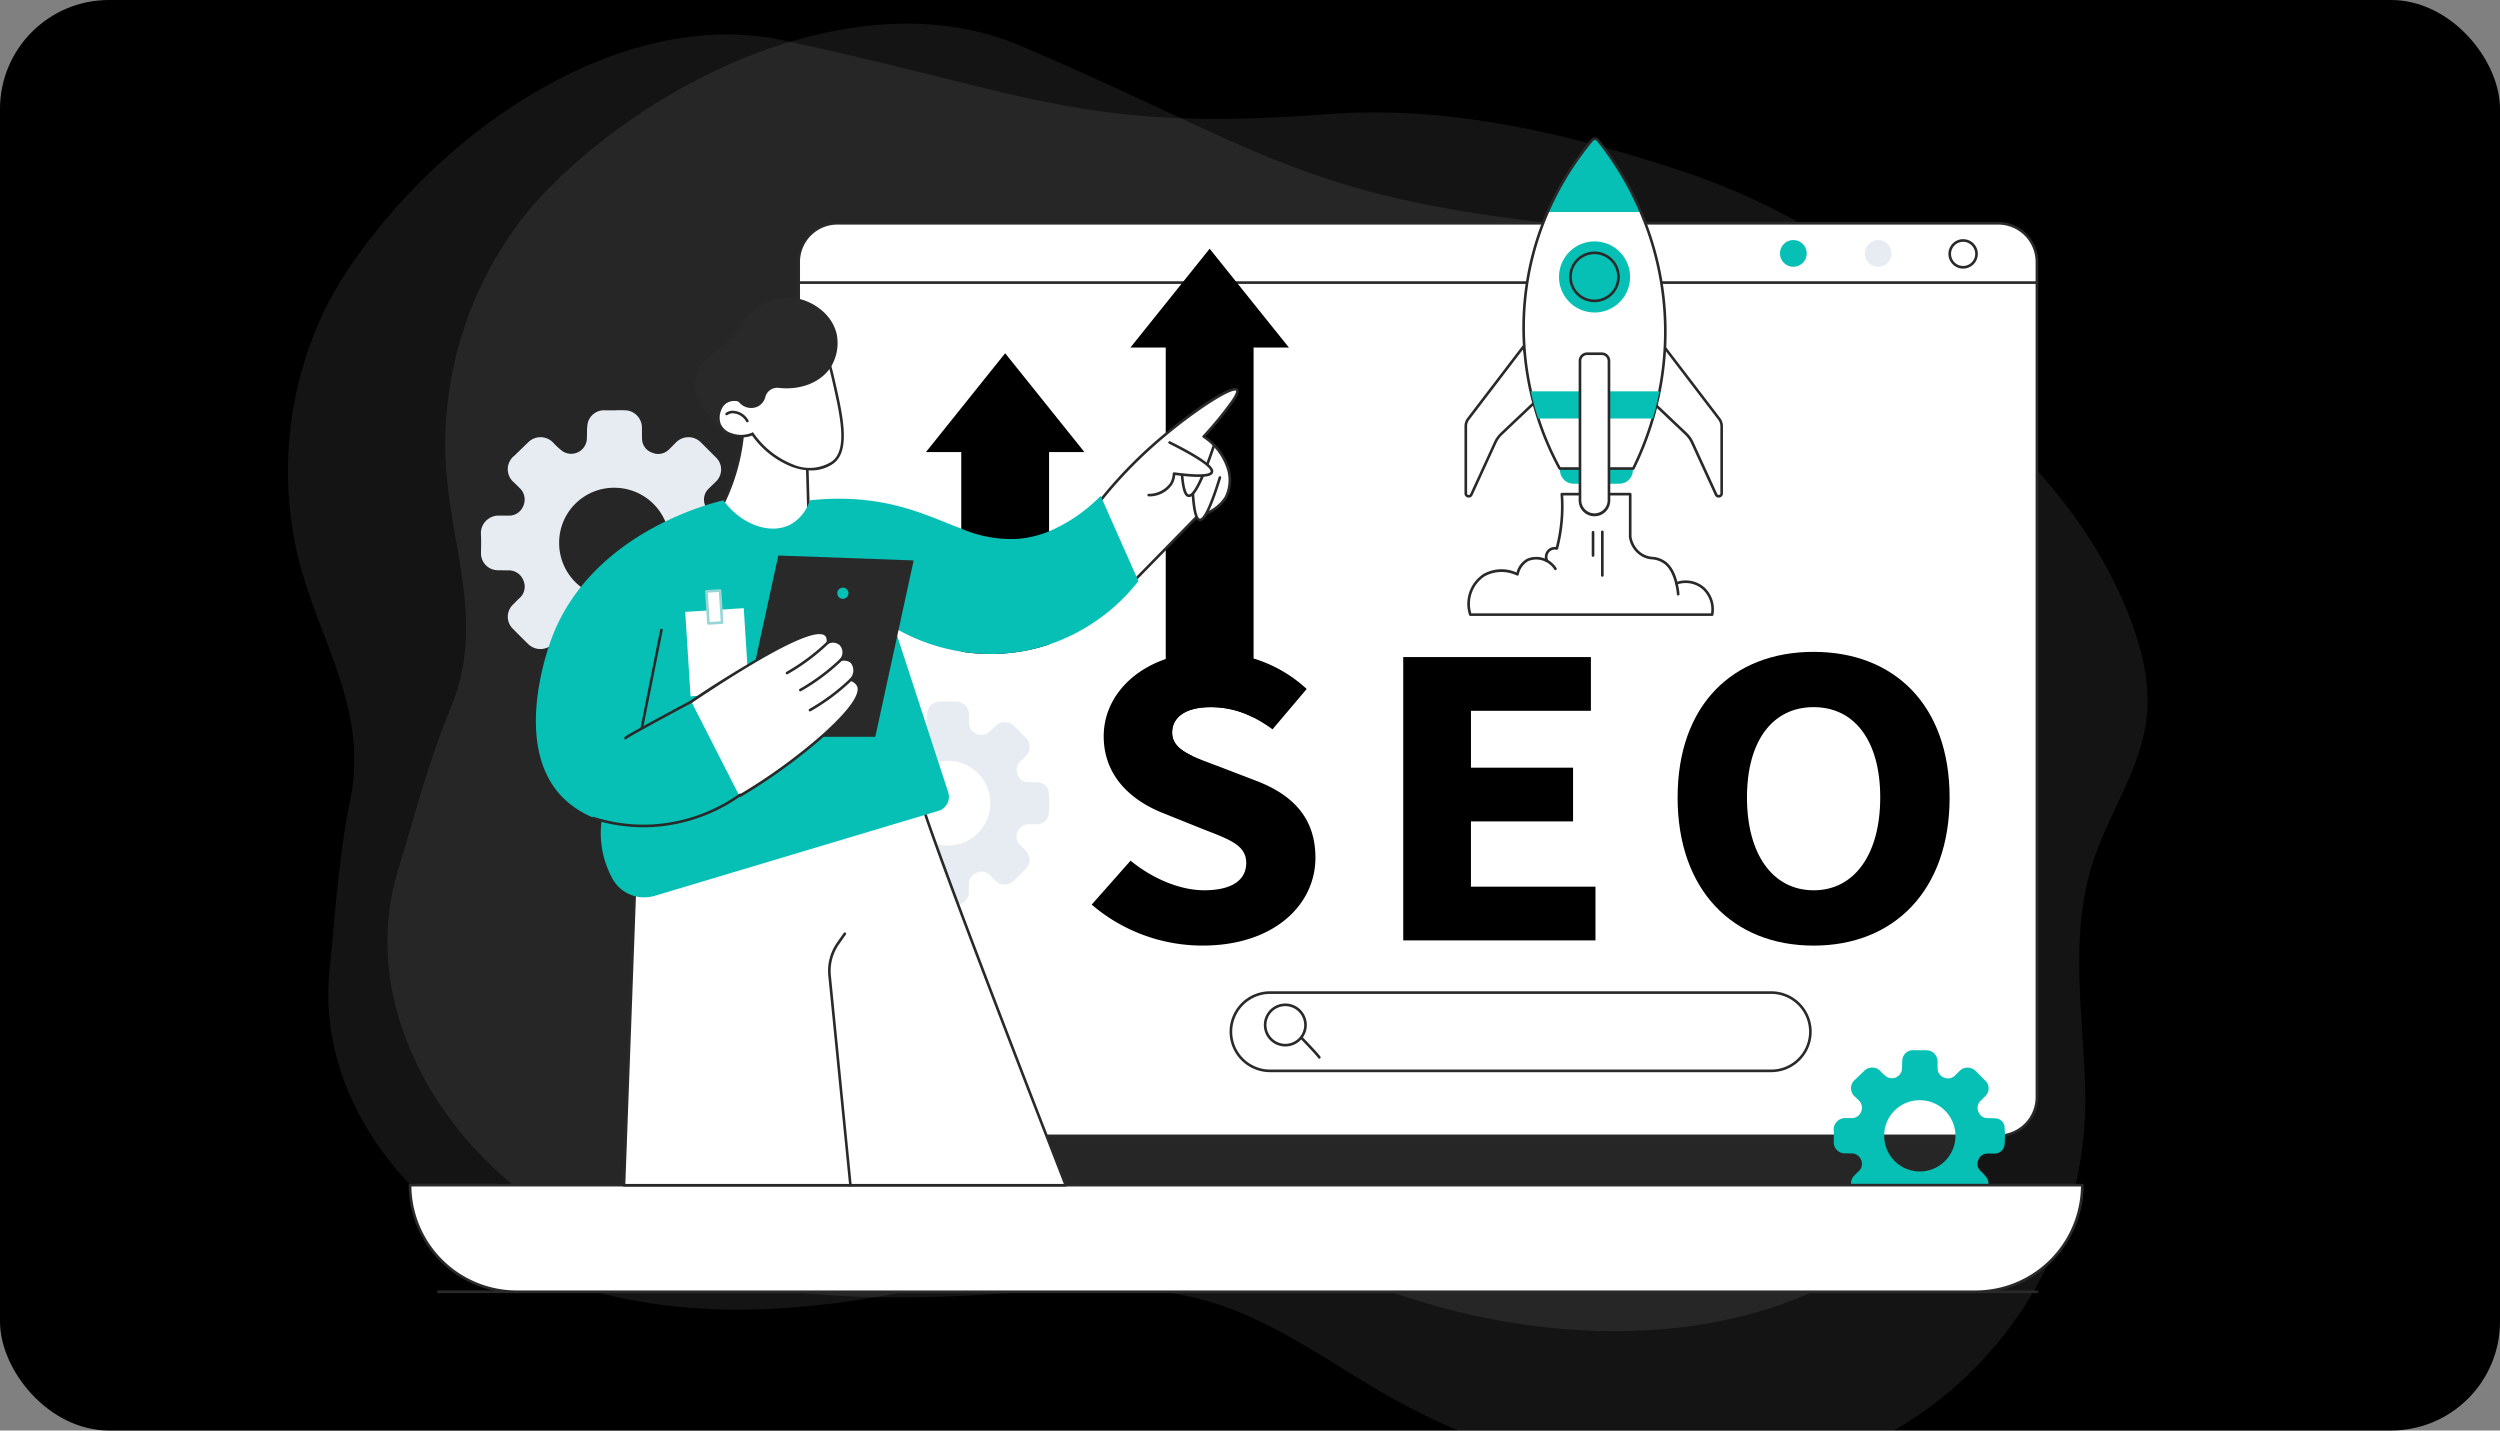 <svg xmlns="http://www.w3.org/2000/svg" xmlns:xlink="http://www.w3.org/1999/xlink" width="367" height="210" viewBox="0 0 367 210"><rect x="0" y="0" width="367" height="210" fill="#808080" stroke="none"/><defs><clipPath id="clip-path"><rect id="Rectangle_18810" data-name="Rectangle 18810" width="367" height="210" rx="16" transform="translate(360 2142)" fill="#e4e4e4" opacity="0.3"></rect></clipPath></defs><g id="_3" data-name="3" transform="translate(-360 -1900)"><rect id="Rectangle_18806" data-name="Rectangle 18806" width="367" height="210" rx="16" transform="translate(360 1900)"></rect><g id="Group_235394" data-name="Group 235394" transform="translate(0 -242)"><g id="Mask_Group_11" data-name="Mask Group 11" clip-path="url(#clip-path)"><path id="Path_55595" data-name="Path 55595" d="M25.016,98.41a54.634,54.634,0,0,0-3.792,33.53c2.7,13.151,10.884,23.254,8.043,37.283-1.73,8.545-2.164,16.461-3.041,24.916-1.8,17.362,9.471,32.659,23.455,40.92,11.358,6.709,24.674,9.226,37.732,9.048,11.753-.161,23.485-2.332,34.874-5.25,10.975-2.812,21.706-6.518,33.21-5.349,9.568.972,18.185,5.109,27.1,8.193,21.273,7.364,47.042,8.4,66.495-2.808a56.123,56.123,0,0,0,26.267-61.115c-2.384-10.523-6.408-21.13-5.158-32.095.871-7.641,4.365-15.015,3.725-22.678-.426-5.092-2.667-9.869-5.409-14.18-10.01-15.743-26.771-26.284-44.5-32.091-16.685-5.465-33.892-9.424-51.262-8.108-35.915,2.718-43.237-2.986-79.941-10.836-23.7-5.068-50.2,13-64.067,33.927A49.835,49.835,0,0,0,25.016,98.41Z" transform="translate(382.156 2090.134)" fill="#fff" opacity="0.08"></path><path id="Path_55596" data-name="Path 55596" d="M25.016,98.41a54.634,54.634,0,0,0-3.792,33.53c2.7,13.151,10.884,23.254,8.043,37.283-1.73,8.545-2.164,16.461-3.041,24.916-1.8,17.362,9.471,32.659,23.455,40.92,11.358,6.709,24.674,9.226,37.732,9.048,11.753-.161,23.485-2.332,34.874-5.25,10.975-2.812,21.706-6.518,33.21-5.349,9.568.972,18.185,5.109,27.1,8.193,21.273,7.364,47.042,8.4,66.495-2.808a56.123,56.123,0,0,0,26.267-61.115c-2.384-10.523-6.408-21.13-5.158-32.095.871-7.641,4.365-15.015,3.725-22.678-.426-5.092-2.667-9.869-5.409-14.18-10.01-15.743-26.771-26.284-44.5-32.091-16.685-5.465-33.892-9.424-51.262-8.108-35.915,2.718-43.237-2.986-79.941-10.836-23.7-5.068-50.2,13-64.067,33.927A49.835,49.835,0,0,0,25.016,98.41Z" transform="translate(429.709 2074.278) rotate(11)" fill="#fff" opacity="0.08"></path><g id="_416521189_5e3859d1-98fa-4494-ab2b-c374411dd872" data-name="416521189_5e3859d1-98fa-4494-ab2b-c374411dd872" transform="translate(308.8 2103.215)"><path id="Path_56195" data-name="Path 56195" d="M403.916,469.066a13.513,13.513,0,0,1,1.926.016,2.572,2.572,0,0,1,2.11,2.6c.015.541-.011,1.084.021,1.623a2.178,2.178,0,0,0,1.49,1.975,2.2,2.2,0,0,0,2.439-.462c.377-.338.719-.716,1.079-1.074a2.56,2.56,0,0,1,3.592-.009q1.1,1.089,2.193,2.186a2.458,2.458,0,0,1,0,3.646c-.332.338-.686.653-1.018.991a2.207,2.207,0,0,0-.487,2.518,2.15,2.15,0,0,0,2.022,1.432c.591.023,1.187-.016,1.772.054a2.126,2.126,0,0,1,2.177,2.149,22.2,22.2,0,0,1-.018,3.8,2.248,2.248,0,0,1-2.39,2.071c-.508.007-1.016-.017-1.523.007a2.212,2.212,0,0,0-2.1,1.556,2.133,2.133,0,0,0,.548,2.4,11.7,11.7,0,0,1,1.4,1.526,2.4,2.4,0,0,1-.339,3.053q-1.122,1.139-2.265,2.257a2.53,2.53,0,0,1-3.484.063c-.365-.328-.7-.693-1.05-1.032a2.26,2.26,0,0,0-2.641-.556,2.325,2.325,0,0,0-1.463,2.283c0,.491.013.982,0,1.472a2.478,2.478,0,0,1-2.523,2.431c-.982,0-1.964-.024-2.944.006a2.538,2.538,0,0,1-2.578-2.549c-.014-.49,0-.982,0-1.472a2.311,2.311,0,0,0-1.447-2.176,2.231,2.231,0,0,0-2.561.505c-.329.317-.642.65-.971.967a2.557,2.557,0,0,1-3.673,0q-1.107-1.079-2.191-2.183a2.47,2.47,0,0,1,.017-3.577c.3-.3.593-.6.9-.9a2.234,2.234,0,0,0,.639-2.575,2.289,2.289,0,0,0-2.272-1.534c-.486-.008-.973-.013-1.459-.021a2.475,2.475,0,0,1-2.515-2.544c0-.9.049-1.8-.011-2.69a2.6,2.6,0,0,1,2.725-2.787c.406,0,.812,0,1.218,0a2.26,2.26,0,0,0,2.281-1.428,2.3,2.3,0,0,0-.563-2.637c-.246-.256-.5-.509-.754-.754a2.524,2.524,0,0,1,0-3.974q1.02-.989,2.04-1.976a2.567,2.567,0,0,1,3.632.028,10.218,10.218,0,0,0,1.414,1.3,2.307,2.307,0,0,0,3.557-1.826c.036-.691-.007-1.39.086-2.072a2.447,2.447,0,0,1,2.5-2.119h1.472S403.916,469.061,403.916,469.066ZM395.8,488.537a8.113,8.113,0,1,0,8.166-8.112A8.06,8.06,0,0,0,395.8,488.537Z" transform="translate(-262.517 -370.037)" fill="#e7ecf2"></path><path id="Path_56196" data-name="Path 56196" d="M569.574,1465.139H334.892a.195.195,0,0,1,0-.389H569.574a.195.195,0,1,1,0,.389Z" transform="translate(-219.346 -1236.527)" fill="#292929"></path><path id="Path_56197" data-name="Path 56197" d="M919.93,391.587H749.492a5.668,5.668,0,0,1-5.668-5.668V263.289a5.668,5.668,0,0,1,5.668-5.668H919.93a5.668,5.668,0,0,1,5.668,5.668v122.63A5.669,5.669,0,0,1,919.93,391.587Z" transform="translate(-575.377 -186.058)" fill="#fff"></path><path id="Path_56198" data-name="Path 56198" d="M918.625,390.476H748.187a5.869,5.869,0,0,1-5.863-5.863V261.984a5.869,5.869,0,0,1,5.863-5.863H918.625a5.869,5.869,0,0,1,5.863,5.863v122.63A5.87,5.87,0,0,1,918.625,390.476ZM748.187,256.51a5.479,5.479,0,0,0-5.473,5.473v122.63a5.48,5.48,0,0,0,5.473,5.473H918.625a5.48,5.48,0,0,0,5.473-5.473V261.984a5.48,5.48,0,0,0-5.473-5.473Z" transform="translate(-574.072 -184.753)" fill="#292929"></path><path id="Path_56199" data-name="Path 56199" d="M812.01,798.468a10.358,10.358,0,0,1,1.475.012,1.97,1.97,0,0,1,1.617,1.992c.011.415-.008.83.016,1.244a1.669,1.669,0,0,0,1.142,1.513,1.686,1.686,0,0,0,1.869-.354c.289-.259.551-.548.827-.822a1.961,1.961,0,0,1,2.752-.007q.843.834,1.68,1.675a1.883,1.883,0,0,1,0,2.794c-.254.259-.526.5-.78.759a1.69,1.69,0,0,0-.373,1.929,1.647,1.647,0,0,0,1.549,1.1c.453.017.91-.012,1.357.041a1.628,1.628,0,0,1,1.668,1.646,17.012,17.012,0,0,1-.014,2.909,1.722,1.722,0,0,1-1.831,1.587c-.389.005-.779-.013-1.167.005a1.7,1.7,0,0,0-1.607,1.192,1.635,1.635,0,0,0,.419,1.842,8.954,8.954,0,0,1,1.071,1.169,1.839,1.839,0,0,1-.26,2.339q-.859.873-1.736,1.729a1.938,1.938,0,0,1-2.669.048c-.279-.251-.533-.531-.8-.791a1.731,1.731,0,0,0-2.024-.426,1.781,1.781,0,0,0-1.121,1.749c0,.376.01.752,0,1.128a1.9,1.9,0,0,1-1.933,1.862c-.752,0-1.5-.018-2.256,0a1.944,1.944,0,0,1-1.975-1.953c-.01-.376,0-.752,0-1.128a1.77,1.77,0,0,0-1.109-1.667,1.709,1.709,0,0,0-1.962.387c-.252.243-.492.5-.744.741a1.959,1.959,0,0,1-2.814,0q-.848-.827-1.678-1.672a1.893,1.893,0,0,1,.013-2.741c.228-.231.454-.462.688-.687a1.711,1.711,0,0,0,.489-1.973,1.754,1.754,0,0,0-1.741-1.175l-1.118-.016A1.9,1.9,0,0,1,797,814.5c0-.687.037-1.377-.009-2.061a1.993,1.993,0,0,1,2.087-2.136c.311,0,.622,0,.934,0a1.731,1.731,0,0,0,1.748-1.094,1.76,1.76,0,0,0-.432-2.021c-.189-.2-.38-.39-.578-.577a1.933,1.933,0,0,1,0-3.045q.781-.757,1.563-1.514a1.967,1.967,0,0,1,2.783.021,7.842,7.842,0,0,0,1.083.994,1.768,1.768,0,0,0,2.725-1.4c.028-.529-.005-1.065.066-1.587a1.875,1.875,0,0,1,1.915-1.624h1.128A.111.111,0,0,1,812.01,798.468Zm-6.22,14.917a6.216,6.216,0,1,0,6.256-6.215A6.175,6.175,0,0,0,805.789,813.385Z" transform="translate(-621.639 -656.695)" fill="#e7ecf2"></path><path id="Path_56200" data-name="Path 56200" d="M1927.231,1193.024a8.734,8.734,0,0,1,1.242.01,1.658,1.658,0,0,1,1.36,1.676c.009.349-.007.7.014,1.046a1.4,1.4,0,0,0,.961,1.273,1.418,1.418,0,0,0,1.572-.3c.243-.218.464-.461.7-.692a1.65,1.65,0,0,1,2.316-.006q.71.7,1.414,1.409a1.584,1.584,0,0,1,0,2.351c-.214.218-.442.421-.656.639a1.422,1.422,0,0,0-.314,1.623,1.385,1.385,0,0,0,1.3.923c.381.014.765-.01,1.142.035a1.37,1.37,0,0,1,1.4,1.385,14.324,14.324,0,0,1-.012,2.447,1.449,1.449,0,0,1-1.541,1.335c-.327,0-.655-.011-.982,0a1.426,1.426,0,0,0-1.352,1,1.376,1.376,0,0,0,.353,1.55,7.545,7.545,0,0,1,.9.984,1.548,1.548,0,0,1-.219,1.968q-.723.734-1.46,1.455a1.631,1.631,0,0,1-2.246.041c-.235-.211-.448-.447-.677-.665a1.457,1.457,0,0,0-1.7-.358,1.5,1.5,0,0,0-.943,1.471c0,.316.008.633,0,.949a1.6,1.6,0,0,1-1.626,1.567c-.633,0-1.266-.016-1.9,0a1.636,1.636,0,0,1-1.662-1.643c-.009-.316,0-.633,0-.949a1.49,1.49,0,0,0-.933-1.4,1.438,1.438,0,0,0-1.651.326c-.212.2-.414.419-.626.623a1.649,1.649,0,0,1-2.368,0q-.714-.7-1.412-1.407a1.593,1.593,0,0,1,.011-2.306c.192-.194.382-.389.579-.578a1.44,1.44,0,0,0,.412-1.66,1.476,1.476,0,0,0-1.465-.989l-.941-.013a1.6,1.6,0,0,1-1.621-1.64c0-.578.031-1.159-.007-1.734a1.677,1.677,0,0,1,1.756-1.8c.262,0,.524,0,.785,0a1.457,1.457,0,0,0,1.471-.921,1.48,1.48,0,0,0-.363-1.7c-.159-.165-.32-.328-.486-.486a1.627,1.627,0,0,1,0-2.562q.657-.637,1.315-1.274a1.655,1.655,0,0,1,2.341.018,6.578,6.578,0,0,0,.911.836,1.487,1.487,0,0,0,2.293-1.177c.023-.445,0-.9.056-1.336a1.578,1.578,0,0,1,1.612-1.366h.949ZM1922,1205.575a5.23,5.23,0,1,0,5.264-5.229A5.2,5.2,0,0,0,1922,1205.575Z" transform="translate(-1594.202 -1000.049)" fill="#06c0b5"></path><path id="Path_56201" data-name="Path 56201" d="M534.05,1361.294H319.868a15.652,15.652,0,0,1-15.652-15.652H549.7A15.653,15.653,0,0,1,534.05,1361.294Z" transform="translate(-192.821 -1132.877)" fill="#fff"></path><path id="Path_56202" data-name="Path 56202" d="M532.745,1360.184H318.563a15.865,15.865,0,0,1-15.847-15.847.2.2,0,0,1,.195-.195H548.4a.2.2,0,0,1,.195.195A15.866,15.866,0,0,1,532.745,1360.184Zm-229.638-15.653a15.476,15.476,0,0,0,15.457,15.263H532.744a15.476,15.476,0,0,0,15.457-15.263Z" transform="translate(-191.516 -1131.571)" fill="#292929"></path><path id="Path_56203" data-name="Path 56203" d="M924.294,323.6H742.521a.195.195,0,1,1,0-.389H924.295a.195.195,0,1,1,0,.389Z" transform="translate(-574.073 -243.133)" fill="#292929"></path><circle id="Ellipse_1917" data-name="Ellipse 1917" cx="1.966" cy="1.966" r="1.966" transform="translate(312.495 74.02)" fill="#06c0b5"></circle><path id="Path_56204" data-name="Path 56204" d="M1142.387,300.913H1137.2v54.327a13.551,13.551,0,0,0-6.35-1.533c-3.427,0-5.607,1.35-5.607,3.73,0,1.612,1.149,2.575,2.962,3.431h-3.9V300.913h-5.184l5.815-7.252,5.815-7.251,5.815,7.251Z" transform="translate(-901.975 -211.111)"></path><path id="Path_56205" data-name="Path 56205" d="M911.046,419.154h-5.184v28.253a27.143,27.143,0,0,1-12.891,1.05v-29.3h-5.184L893.6,411.9l5.815-7.251,5.815,7.251Z" transform="translate(-700.657 -314.007)"></path><circle id="Ellipse_1918" data-name="Ellipse 1918" cx="1.966" cy="1.966" r="1.966" transform="translate(324.958 74.02)" fill="#e7ecf2"></circle><circle id="Ellipse_1919" data-name="Ellipse 1919" cx="1.966" cy="1.966" r="1.966" transform="translate(336.604 76.058) rotate(-45)" fill="#fff"></circle><path id="Path_56206" data-name="Path 56206" d="M2046.493,279.92a2.161,2.161,0,1,1,2.161-2.161A2.163,2.163,0,0,1,2046.493,279.92Zm0-3.932a1.771,1.771,0,1,0,1.771,1.771A1.773,1.773,0,0,0,2046.493,275.988Z" transform="translate(-1707.106 -201.703)" fill="#292929"></path><path id="Path_56207" data-name="Path 56207" d="M661.421,466.75a29.6,29.6,0,0,1-2.985,13.973,7.3,7.3,0,0,0,6.291,6.017c3.73.359,6.143-2.679,6.291-2.872q-.205-7.043-.41-14.086Z" transform="translate(-501.071 -368.047)" fill="#fff"></path><path id="Path_56208" data-name="Path 56208" d="M664.032,485.658q-.308,0-.629-.03a7.5,7.5,0,0,1-6.463-6.174.194.194,0,0,1,.016-.122,29.4,29.4,0,0,0,2.965-13.881.195.195,0,0,1,.255-.191l9.187,3.032a.2.2,0,0,1,.134.179l.41,14.086a.194.194,0,0,1-.04.124A7.985,7.985,0,0,1,664.032,485.658Zm-6.7-6.215a7.108,7.108,0,0,0,6.106,5.8,7.376,7.376,0,0,0,6.076-2.743l-.4-13.879-8.794-2.9a29.793,29.793,0,0,1-2.983,13.727Z" transform="translate(-499.766 -366.741)" fill="#292929"></path><path id="Path_56209" data-name="Path 56209" d="M589.5,900.514c-.435,1.524,21.547,57.786,21.547,57.786h-64.86l1.741-47.121Z" transform="translate(-403.393 -745.517)" fill="#fff"></path><path id="Path_56210" data-name="Path 56210" d="M609.744,957.191h-64.86a.195.195,0,0,1-.195-.2l1.741-47.121a.2.2,0,0,1,.2-.187.2.2,0,0,1,.187.2L545.087,956.8H609.46c-.784-2.008-5.862-15.031-10.834-28.058-10.906-28.573-10.7-29.31-10.616-29.587a.195.195,0,0,1,.376.1c-.2,1.574,15.48,42.156,21.54,57.667a.2.2,0,0,1-.021.181A.2.2,0,0,1,609.744,957.191Z" transform="translate(-402.087 -744.213)" fill="#292929"></path><path id="Path_56211" data-name="Path 56211" d="M1085.37,461.632a65.171,65.171,0,0,1,7.4-7.835c5.212-4.675,11.921-9.168,12.624-8.38.3.333-.341,1.756-4.9,6.856,3.531,2.371,4.661,6.37,3.265,8.924a6.154,6.154,0,0,1-4.135,2.721l-10.338,10.556Q1087.33,468.053,1085.37,461.632Z" transform="translate(-872.598 -349.403)" fill="#fff"></path><path id="Path_56212" data-name="Path 56212" d="M1087.984,473.363a.2.2,0,0,1-.046-.006.2.2,0,0,1-.14-.132l-3.918-12.841a.2.2,0,0,1,.034-.178,65.5,65.5,0,0,1,7.422-7.859c4.474-4.013,10.926-8.612,12.535-8.518a.5.5,0,0,1,.364.154c.258.289.075.851-.612,1.878a53.332,53.332,0,0,1-4.138,5.072,8.967,8.967,0,0,1,3.372,4.366,5.88,5.88,0,0,1-.229,4.687,6.255,6.255,0,0,1-4.209,2.806l-10.3,10.514A.193.193,0,0,1,1087.984,473.363Zm-3.7-12.995,3.792,12.429,10.109-10.322a.2.2,0,0,1,.1-.055,5.9,5.9,0,0,0,4-2.623,5.493,5.493,0,0,0,.2-4.374,8.621,8.621,0,0,0-3.4-4.294.195.195,0,0,1-.036-.291,54.413,54.413,0,0,0,4.251-5.194c.8-1.2.647-1.4.646-1.4a.158.158,0,0,0-.095-.025c-1.221-.068-7.108,3.8-12.254,8.42A65.039,65.039,0,0,0,1084.283,460.369Z" transform="translate(-871.294 -348.099)" fill="#292929"></path><path id="Path_56213" data-name="Path 56213" d="M1193.4,545.123q-1.959,6.383-2.976,6.236-.836-.121-1.035-4.656Z" transform="translate(-963.117 -436.249)" fill="#fff"></path><path id="Path_56214" data-name="Path 56214" d="M1189.174,550.253a.57.57,0,0,1-.08-.006c-.464-.067-1.019-.678-1.2-4.84a.195.195,0,1,1,.389-.017c.178,4.059.709,4.449.868,4.472.2.031.99-.327,2.762-6.1a.195.195,0,0,1,.372.114C1190.587,549.4,1189.726,550.253,1189.174,550.253Z" transform="translate(-961.814 -434.943)" fill="#292929"></path><path id="Path_56215" data-name="Path 56215" d="M535,578.448a28.1,28.1,0,0,1-13.117,9.31A27.143,27.143,0,0,1,509,588.808a28.341,28.341,0,0,1-9.214-3.169c-.233-.131-.428-.244-.582-.335l.392,1.2q3.741,11.475,7.483,22.95a2.146,2.146,0,0,1-1.425,2.722l-1.9.568L464,624.65a5.361,5.361,0,0,1-2.95.039,5.274,5.274,0,0,1-3.18-2.426l-.028-.048A13.808,13.808,0,0,1,456.2,613.6l-.121-.039a13.649,13.649,0,0,1-5.622-3.381c-7.565-7.733-1.905-22.571-1.424-23.788,5.882-14.854,22.63-19.22,25.03-19.806.04.053.08.107.121.16,2.747,3.6,6.893,4.832,9.673,3.431a6.067,6.067,0,0,0,2.685-2.988c.1-.225.183-.431.246-.6a38.069,38.069,0,0,1,5.34-.218c7.639.227,12.412,2.7,16.869,4.381a18.56,18.56,0,0,0,8.269,1.5,15.427,15.427,0,0,0,4.622-1.11,23.609,23.609,0,0,0,7.567-5.2c.063.14.124.281.187.422q2.576,5.813,5.153,11.621Z" transform="translate(-316.681 -454.358)" fill="#06c0b5"></path><rect id="Rectangle_21794" data-name="Rectangle 21794" width="8.612" height="12.417" transform="translate(151.787 128.61) rotate(-3.624)" fill="#fff"></rect><rect id="Rectangle_21795" data-name="Rectangle 21795" width="2.003" height="4.707" transform="translate(154.908 125.602) rotate(-3.624)" fill="#fff"></rect><path id="Path_56216" data-name="Path 56216" d="M638.475,676.779a.195.195,0,0,1-.194-.182l-.3-4.7a.195.195,0,0,1,.182-.206l2-.127a.194.194,0,0,1,.207.182l.3,4.7a.2.2,0,0,1-.182.207l-2,.127Zm-.091-4.71.273,4.308,1.61-.1-.273-4.309Z" transform="translate(-483.272 -546.282)" fill="#98d5d6"></path><path id="Path_56217" data-name="Path 56217" d="M701.825,634.159l-5.632,25.887H676.165l5.788-26.608Z" transform="translate(-516.499 -513.102)" fill="#292929"></path><path id="Path_56218" data-name="Path 56218" d="M789.164,670.6a.821.821,0,1,1-.821-.821A.821.821,0,0,1,789.164,670.6Z" transform="translate(-613.405 -544.729)" fill="#06c0b5"></path><path id="Path_56219" data-name="Path 56219" d="M606.566,732.423q19.8-13.464,21.874-11.138a1.314,1.314,0,0,1,.218,1.088,1.67,1.67,0,0,1,1.85.218,1.7,1.7,0,0,1,.109,2.285,1.805,1.805,0,0,1,1.524.327,1.932,1.932,0,0,1-.109,2.612,1.857,1.857,0,0,1,1.088.871c.271.576.577,2.35-5.877,7.944a81.932,81.932,0,0,1-17.194,11.318Z" transform="translate(-455.932 -589.25)" fill="#fff"></path><path id="Path_56220" data-name="Path 56220" d="M608.743,746.811a.195.195,0,0,1-.19-.152l-3.482-15.524a.194.194,0,0,1,.081-.2,156.689,156.689,0,0,1,15.391-9.529c3.822-1.946,5.963-2.447,6.738-1.578a1.313,1.313,0,0,1,.291.925,1.837,1.837,0,0,1,1.763.367,1.859,1.859,0,0,1,.356,2.189,1.768,1.768,0,0,1,1.278.424,2.069,2.069,0,0,1,.069,2.672,1.861,1.861,0,0,1,.954.87c.674,1.431-1.32,4.181-5.925,8.174a82.934,82.934,0,0,1-17.235,11.345A.194.194,0,0,1,608.743,746.811Zm-3.263-15.632,3.4,15.151a82.388,82.388,0,0,0,16.932-11.179c5.845-5.067,6.16-7.008,5.828-7.714a1.637,1.637,0,0,0-.98-.771.195.195,0,0,1-.08-.31,1.749,1.749,0,0,0,.124-2.343,1.621,1.621,0,0,0-1.349-.279.195.195,0,0,1-.2-.31,1.52,1.52,0,0,0-.087-2.022,1.477,1.477,0,0,0-1.634-.186.195.195,0,0,1-.278-.2,1.143,1.143,0,0,0-.17-.932C626.1,719.083,621.64,720.2,605.479,731.179Z" transform="translate(-454.627 -587.92)" fill="#292929"></path><path id="Path_56221" data-name="Path 56221" d="M729.364,735.319a.195.195,0,0,1-.1-.364,30.408,30.408,0,0,0,5.947-4.434.195.195,0,1,1,.269.281,30.781,30.781,0,0,1-6.023,4.49A.193.193,0,0,1,729.364,735.319Z" transform="translate(-562.624 -597.539)" fill="#292929"></path><path id="Path_56222" data-name="Path 56222" d="M532.672,700.1l6.312,12.188,8.6,16.868-5.768,8.924L526.9,730.029Z" transform="translate(-386.609 -571.115)" fill="#06c0b5"></path><path id="Path_56223" data-name="Path 56223" d="M744.458,754.6a.195.195,0,0,1-.1-.364,30.421,30.421,0,0,0,5.947-4.434.195.195,0,0,1,.269.281,30.806,30.806,0,0,1-6.023,4.49A.193.193,0,0,1,744.458,754.6Z" transform="translate(-575.76 -614.322)" fill="#292929"></path><path id="Path_56224" data-name="Path 56224" d="M755.359,777.246a.195.195,0,0,1-.1-.364,30.413,30.413,0,0,0,5.947-4.433.195.195,0,1,1,.269.281,30.8,30.8,0,0,1-6.024,4.49A.194.194,0,0,1,755.359,777.246Z" transform="translate(-585.245 -634.025)" fill="#292929"></path><path id="Path_56225" data-name="Path 56225" d="M1181.6,509.2q-2.533,7.553-3.725,7.346-.893-.154-1.035-4.656Z" transform="translate(-952.201 -404.984)" fill="#fff"></path><path id="Path_56226" data-name="Path 56226" d="M1176.643,515.439a.62.62,0,0,1-.107-.009c-.489-.084-1.066-.711-1.2-4.842a.195.195,0,0,1,.389-.012c.124,3.92.652,4.432.873,4.471.307.052,1.269-.543,3.507-7.216a.195.195,0,0,1,.369.124C1178.312,514.415,1177.283,515.439,1176.643,515.439Z" transform="translate(-950.892 -403.679)" fill="#292929"></path><path id="Path_56227" data-name="Path 56227" d="M780.311,1097.011a.2.2,0,0,1-.194-.176l-3.063-30.777a7.221,7.221,0,0,1,1.279-4.87l1-1.419a.195.195,0,0,1,.318.224l-1,1.419a6.832,6.832,0,0,0-1.211,4.607L780.5,1096.8a.194.194,0,0,1-.174.213Z" transform="translate(-604.263 -884.033)" fill="#292929"></path><path id="Path_56228" data-name="Path 56228" d="M517.973,907.692a24.448,24.448,0,0,1-7.376-1.146.195.195,0,1,1,.117-.371,23.978,23.978,0,0,0,8.682,1.086,24.524,24.524,0,0,0,12.618-4.478.195.195,0,1,1,.224.318,24.915,24.915,0,0,1-12.819,4.548Q518.7,907.692,517.973,907.692Z" transform="translate(-372.299 -747.46)" fill="#292929"></path><path id="Path_56229" data-name="Path 56229" d="M546.637,802.809a.195.195,0,0,1-.177-.276c.045-.1.1-.223,4.978-2.875,2.383-1.3,4.781-2.576,4.805-2.589a.195.195,0,0,1,.183.343c-3.684,1.966-9.264,4.991-9.633,5.318A.2.2,0,0,1,546.637,802.809Zm.177-.114h0Z" transform="translate(-403.612 -655.477)" fill="#292929"></path><path id="Path_56230" data-name="Path 56230" d="M565.251,730.928a.2.2,0,0,1-.038,0,.2.2,0,0,1-.153-.229l2.853-14.246a.195.195,0,1,1,.382.076l-2.853,14.246A.2.2,0,0,1,565.251,730.928Z" transform="translate(-419.81 -585.204)" fill="#292929"></path><path id="Path_56231" data-name="Path 56231" d="M1139.88,513.287a3.97,3.97,0,0,0,3.265-1.632,3.164,3.164,0,0,0,.435-1.524q5.259.69,5.55-.218.344-1.069-6.2-4.353Z" transform="translate(-920.033 -401.82)" fill="#fff"></path><path id="Path_56232" data-name="Path 56232" d="M1138.584,512.175h-.016a.195.195,0,1,1,0-.389,3.809,3.809,0,0,0,3.1-1.538,2.939,2.939,0,0,0,.408-1.43.195.195,0,0,1,.22-.186c4.73.62,5.283.092,5.34-.084.088-.274-.331-1.223-6.105-4.119a.195.195,0,0,1,.175-.348c5.935,2.977,6.485,4.015,6.3,4.587-.157.487-.934.967-5.554.378a3.274,3.274,0,0,1-.449,1.4A4.111,4.111,0,0,1,1138.584,512.175Z" transform="translate(-918.723 -400.514)" fill="#292929"></path><path id="Path_56233" data-name="Path 56233" d="M669.694,388.135c-.728-3.174-1.4-4.1-2.087-4.711-2.48-2.207-7.162-2.116-9.811.192-2.216,1.931-2.619,5.072-2.011,8.014a1.957,1.957,0,0,0-1.339.036,2.94,2.94,0,0,0-1.326,3.6c.724,1.705,3.513,2.042,4.83,1.349,3.287,4.564,8.471,6.466,11.7,4.243C672.262,399.068,670.989,393.782,669.694,388.135Z" transform="translate(-496.279 -294.143)" fill="#fff"></path><path id="Path_56234" data-name="Path 56234" d="M665.213,400.7a8.1,8.1,0,0,1-2.764-.519,13.067,13.067,0,0,1-5.868-4.6,4.6,4.6,0,0,1-3.164.013,2.883,2.883,0,0,1-1.784-1.531,3.149,3.149,0,0,1,.055-2.363,2.68,2.68,0,0,1,1.376-1.5,2.052,2.052,0,0,1,1.165-.116c-.608-3.316.162-6.184,2.132-7.9,2.719-2.369,7.518-2.461,10.069-.191.809.72,1.451,1.777,2.147,4.813l.076.33c1.271,5.537,2.471,10.767-.2,12.6A5.646,5.646,0,0,1,665.213,400.7Zm-8.511-5.62.1.137a12.731,12.731,0,0,0,5.781,4.6,6.1,6.1,0,0,0,5.655-.4c2.45-1.684,1.278-6.789.038-12.194l-.076-.33c-.746-3.253-1.437-4.085-2.027-4.61-2.416-2.15-6.97-2.058-9.554.194-1.92,1.673-2.63,4.526-1.949,7.828l.066.321-.313-.095a1.757,1.757,0,0,0-1.208.03,2.291,2.291,0,0,0-1.164,1.285,2.754,2.754,0,0,0-.057,2.064,2.554,2.554,0,0,0,1.556,1.317,4.128,4.128,0,0,0,3-.064Z" transform="translate(-494.974 -292.855)" fill="#292929"></path><path id="Path_56235" data-name="Path 56235" d="M664.153,471.219a.2.2,0,0,1-.162-.086,2.34,2.34,0,0,0-2.148-1.23,1.537,1.537,0,0,0-.609.242.195.195,0,1,1-.214-.325,1.924,1.924,0,0,1,.763-.3,2.715,2.715,0,0,1,2.531,1.4.195.195,0,0,1-.161.3Z" transform="translate(-503.243 -370.437)" fill="#292929"></path><path id="Path_56236" data-name="Path 56236" d="M632.857,356.748a2.3,2.3,0,0,0,2.864.736,2.184,2.184,0,0,0,1.079-1.374,1.812,1.812,0,0,1,1.942-1.355c3.183.367,6.1-.751,7.592-2.926a6.722,6.722,0,0,0,.951-4.947c-.726-3.2-3.99-5.257-6.914-5.4a8.165,8.165,0,0,0-7.073,3.934,14.366,14.366,0,0,1-4,4.146,5.76,5.76,0,0,0-2.727,3.852c-.774,3.273,3.04,6.687,4,7.51a2.469,2.469,0,0,1,2.283-4.181Z" transform="translate(-473.253 -259.033)" fill="#292929"></path><path id="Path_56237" data-name="Path 56237" d="M1312.068,1139.325h-73.579a5.743,5.743,0,0,1-5.743-5.743h0a5.743,5.743,0,0,1,5.743-5.743h73.579a5.743,5.743,0,0,1,5.743,5.743h0A5.742,5.742,0,0,1,1312.068,1139.325Z" transform="translate(-1000.847 -943.341)" fill="#fff"></path><path id="Path_56238" data-name="Path 56238" d="M1310.762,1138.215h-73.579a5.937,5.937,0,0,1,0-11.875h73.579a5.937,5.937,0,0,1,0,11.875Zm-73.578-11.485a5.548,5.548,0,0,0,0,11.1h73.579a5.548,5.548,0,0,0,0-11.1Z" transform="translate(-999.542 -942.036)" fill="#292929"></path><path id="Path_56239" data-name="Path 56239" d="M1313.852,1180.782a.194.194,0,0,1-.167-.094c-.206-.341-1.942-2.158-2.594-2.829a.195.195,0,1,1,.279-.271c.243.25,2.381,2.458,2.647,2.9a.2.2,0,0,1-.066.267A.192.192,0,0,1,1313.852,1180.782Z" transform="translate(-1068.977 -986.581)" fill="#292929"></path><path id="Path_56240" data-name="Path 56240" d="M1273.13,1146.479a3.156,3.156,0,1,1,3.156-3.156A3.159,3.159,0,0,1,1273.13,1146.479Zm0-5.922a2.766,2.766,0,1,0,2.766,2.766A2.77,2.77,0,0,0,1273.13,1140.558Z" transform="translate(-1033.244 -954.069)" fill="#292929"></path><path id="Path_56241" data-name="Path 56241" d="M1506.857,397.472l-8.07,10.57a1.751,1.751,0,0,0-.359,1.062v9.866a.43.43,0,0,0,.821.179l3.5-7.641a4.167,4.167,0,0,1,.923-1.291l5.729-5.427Z" transform="translate(-1232.049 -307.76)" fill="#fff"></path><path id="Path_56242" data-name="Path 56242" d="M1497.56,418.291a.661.661,0,0,1-.141-.015.613.613,0,0,1-.492-.61V407.8a1.956,1.956,0,0,1,.4-1.18l8.07-10.57a.195.195,0,0,1,.339.054l2.54,7.318a.2.2,0,0,1-.05.205l-5.729,5.427a3.958,3.958,0,0,0-.88,1.231l-3.5,7.641A.612.612,0,0,1,1497.56,418.291Zm7.927-21.718-7.85,10.282a1.565,1.565,0,0,0-.319.944v9.866a.235.235,0,0,0,.45.1l3.5-7.641a4.345,4.345,0,0,1,.966-1.352l5.638-5.341Z" transform="translate(-1230.744 -306.455)" fill="#292929"></path><path id="Path_56243" data-name="Path 56243" d="M1613.69,520.115h-6.721a1.991,1.991,0,0,1-1.991-1.991v-2.8h10.7v2.8A1.991,1.991,0,0,1,1613.69,520.115Z" transform="translate(-1324.771 -410.321)" fill="#06c0b5"></path><path id="Path_56244" data-name="Path 56244" d="M1705.871,397.472l8.07,10.57a1.75,1.75,0,0,1,.359,1.062v9.866a.43.43,0,0,1-.821.179l-3.5-7.641a4.17,4.17,0,0,0-.923-1.291l-5.729-5.427Z" transform="translate(-1410.36 -307.76)" fill="#fff"></path><path id="Path_56245" data-name="Path 56245" d="M1712.555,418.291a.611.611,0,0,1-.561-.366l-3.5-7.641a3.954,3.954,0,0,0-.88-1.231l-5.729-5.427a.2.2,0,0,1-.05-.205l2.54-7.318a.195.195,0,0,1,.339-.054l8.071,10.57a1.956,1.956,0,0,1,.4,1.18v9.866a.613.613,0,0,1-.492.61A.674.674,0,0,1,1712.555,418.291Zm-10.307-14.861,5.637,5.341a4.338,4.338,0,0,1,.966,1.352l3.5,7.641a.235.235,0,0,0,.45-.1V407.8a1.564,1.564,0,0,0-.319-.944l-7.85-10.282Z" transform="translate(-1409.053 -306.455)" fill="#292929"></path><path id="Path_56246" data-name="Path 56246" d="M1583.794,199.08c-.283,1.432-.618,2.765-.977,3.989a44.92,44.92,0,0,1-2.86,7.346h-10.8a42.906,42.906,0,0,1-3.16-7.346c-.4-1.22-.771-2.553-1.093-3.989a42.479,42.479,0,0,1,2.49-26.326A43.585,43.585,0,0,1,1573.9,162.2a.56.56,0,0,1,.866.009,45.639,45.639,0,0,1,6.292,10.544,44.735,44.735,0,0,1,2.735,26.326Z" transform="translate(-1288.987 -102.848)" fill="#fff"></path><path id="Path_56247" data-name="Path 56247" d="M1579.559,210.041h-10.882l-.018-.034a43.16,43.16,0,0,1-3.165-7.357c-.427-1.315-.8-2.659-1.095-3.995a42.547,42.547,0,0,1,2.494-26.366,43.414,43.414,0,0,1,6.518-10.568.6.6,0,0,1,.486-.224.621.621,0,0,1,.48.234,45.53,45.53,0,0,1,6.3,10.559,44.8,44.8,0,0,1,2.74,26.364h0c-.265,1.34-.594,2.684-.979,3.994a45.185,45.185,0,0,1-2.864,7.357Zm-10.8-.13h10.724a45.044,45.044,0,0,0,2.838-7.3c.383-1.307.711-2.647.976-3.983h0a44.675,44.675,0,0,0-2.731-26.288,45.392,45.392,0,0,0-6.283-10.529.492.492,0,0,0-.38-.185.5.5,0,0,0-.385.178,43.28,43.28,0,0,0-6.5,10.537,42.417,42.417,0,0,0-2.487,26.286c.3,1.332.666,2.672,1.091,3.983A42.959,42.959,0,0,0,1568.755,209.911Z" transform="translate(-1288.549 -102.409)" fill="#292929"></path><path id="Path_56248" data-name="Path 56248" d="M1604.758,172.754h-13.667A43.585,43.585,0,0,1,1597.6,162.2a.56.56,0,0,1,.866.009A45.647,45.647,0,0,1,1604.758,172.754Z" transform="translate(-1312.687 -102.847)" fill="#06c0b5"></path><path id="Path_56249" data-name="Path 56249" d="M1578.651,209.3h-10.8a.194.194,0,0,1-.171-.1,43.291,43.291,0,0,1-3.174-7.379c-.428-1.318-.8-2.666-1.1-4.006a42.673,42.673,0,0,1,2.5-26.446,43.541,43.541,0,0,1,6.538-10.6.752.752,0,0,1,.579-.271h.008a.751.751,0,0,1,.58.283,45.645,45.645,0,0,1,6.319,10.589,44.933,44.933,0,0,1,2.748,26.44h0c-.266,1.344-.6,2.691-.982,4.006a45.276,45.276,0,0,1-2.872,7.378A.193.193,0,0,1,1578.651,209.3Zm-10.687-.389h10.566a44.944,44.944,0,0,0,2.794-7.206c.382-1.3.71-2.64.973-3.972h0a44.544,44.544,0,0,0-2.724-26.212,45.256,45.256,0,0,0-6.265-10.5.365.365,0,0,0-.565-.005,43.144,43.144,0,0,0-6.479,10.505,42.287,42.287,0,0,0-2.479,26.206c.3,1.328.664,2.664,1.088,3.971A42.969,42.969,0,0,0,1567.963,208.914Z" transform="translate(-1287.681 -101.542)" fill="#292929"></path><circle id="Ellipse_1920" data-name="Ellipse 1920" cx="5.219" cy="5.219" r="5.219" transform="translate(279 83.322) rotate(-76.714)" fill="#06c0b5"></circle><path id="Path_56250" data-name="Path 56250" d="M1619.059,297.026a3.718,3.718,0,1,1,3.718-3.718A3.722,3.722,0,0,1,1619.059,297.026Zm0-7.047a3.329,3.329,0,1,0,3.329,3.329A3.332,3.332,0,0,0,1619.059,289.979Z" transform="translate(-1333.789 -213.879)" fill="#292929"></path><path id="Path_56251" data-name="Path 56251" d="M1515.4,563.992a24.339,24.339,0,0,1-.731,7.978,1.37,1.37,0,0,0-1.13.266,1.354,1.354,0,0,0-.332,1.529,3.024,3.024,0,0,0-2.792-.133,2.985,2.985,0,0,0-1.529,2.127,5.324,5.324,0,0,0-4.919.133,5.078,5.078,0,0,0-1.995,5.784h35.5a4.239,4.239,0,0,0-1.2-3.789,4,4,0,0,0-4.055-.8,4.09,4.09,0,0,0-1.463-2.859,3.972,3.972,0,0,0-2.135-.849,3.333,3.333,0,0,1-1.69-.623,3.757,3.757,0,0,1-.629-.589,3.825,3.825,0,0,1-.864-1.928v-6.249H1515.4Z" transform="translate(-1234.926 -452.669)" fill="#fff"></path><path id="Path_56252" data-name="Path 56252" d="M1537.078,581.306h-35.6l-.014-.046a5.131,5.131,0,0,1,2.021-5.857,5.314,5.314,0,0,1,4.906-.174,2.893,2.893,0,0,1,4.256-2.035,1.4,1.4,0,0,1,.4-1.442,1.414,1.414,0,0,1,1.125-.291,24.265,24.265,0,0,0,.714-7.9l-.005-.07h10.173v6.314a3.723,3.723,0,0,0,1.467,2.465,3.27,3.27,0,0,0,1.658.61,4.036,4.036,0,0,1,2.17.863,4.142,4.142,0,0,1,1.48,2.82,4.044,4.044,0,0,1,4.041.839,4.346,4.346,0,0,1,1.216,3.851Zm-35.5-.13h35.4a4.184,4.184,0,0,0-1.187-3.677,3.916,3.916,0,0,0-3.99-.785l-.081.029-.005-.086a4.015,4.015,0,0,0-1.439-2.812,3.9,3.9,0,0,0-2.1-.835,3.4,3.4,0,0,1-1.723-.635,3.851,3.851,0,0,1-1.519-2.56v-6.193h-9.9a24.4,24.4,0,0,1-.738,7.929l-.016.06-.061-.013a1.218,1.218,0,0,0-1.389,1.708l.073.183-.167-.1a2.95,2.95,0,0,0-2.729-.13,2.916,2.916,0,0,0-1.494,2.079l-.014.089-.08-.041a5.22,5.22,0,0,0-4.855.13A5,5,0,0,0,1501.575,581.176Z" transform="translate(-1234.483 -452.234)" fill="#292929"></path><path id="Path_56253" data-name="Path 56253" d="M1607.387,577.574a.2.2,0,0,1-.194-.182c0-.03-.2-2.993-1.665-4.322a3.352,3.352,0,0,0-2.021-.8,3.528,3.528,0,0,1-1.789-.66,3.978,3.978,0,0,1-1.57-2.646.186.186,0,0,1,0-.027v-6.055h-9.635a24.534,24.534,0,0,1-.751,7.832.2.2,0,0,1-.229.141,1.185,1.185,0,0,0-.963.223,1.155,1.155,0,0,0-.278,1.309.195.195,0,0,1-.362.143,1.544,1.544,0,0,1,.387-1.749,1.512,1.512,0,0,1,1.112-.335,24.134,24.134,0,0,0,.682-7.747.195.195,0,0,1,.194-.209h10.038a.2.2,0,0,1,.195.195v6.235a3.589,3.589,0,0,0,1.415,2.374,3.141,3.141,0,0,0,1.592.585,3.719,3.719,0,0,1,2.248.9c1.577,1.434,1.79,4.555,1.792,4.586a.2.2,0,0,1-.182.206Z" transform="translate(-1309.83 -451.364)" fill="#292929"></path><path id="Path_56254" data-name="Path 56254" d="M1536.158,643.422h-35.5a.2.2,0,0,1-.186-.138,5.261,5.261,0,0,1,2.077-6,5.394,5.394,0,0,1,4.892-.243,3.212,3.212,0,0,1,1.575-2.028,3.529,3.529,0,0,1,4.3,1.392.195.195,0,0,1-.318.225,3.14,3.14,0,0,0-3.81-1.267,2.975,2.975,0,0,0-1.425,1.993.195.195,0,0,1-.279.133,5.18,5.18,0,0,0-4.727.124,4.859,4.859,0,0,0-1.952,5.425h35.188a4.015,4.015,0,0,0-1.162-3.451,3.786,3.786,0,0,0-3.858-.758.195.195,0,0,1-.133-.366,4.175,4.175,0,0,1,4.253.837,4.4,4.4,0,0,1,1.255,3.974A.194.194,0,0,1,1536.158,643.422Z" transform="translate(-1233.615 -514.22)" fill="#292929"></path><path id="Path_56255" data-name="Path 56255" d="M1588.585,638.049a.193.193,0,0,1-.1-.029l-.028-.016a.195.195,0,1,1,.192-.338l.041.024a.195.195,0,0,1-.1.36Z" transform="translate(-1310.307 -516.758)" fill="#292929"></path><path id="Path_56256" data-name="Path 56256" d="M1590.795,447.711c-.283,1.432-.618,2.765-.977,3.989h-16.823c-.4-1.22-.771-2.553-1.093-3.989Z" transform="translate(-1295.988 -351.479)" fill="#06c0b5"></path><path id="Path_56257" data-name="Path 56257" d="M1629.725,428.861h0a2.127,2.127,0,0,1-2.127-2.127V406.244a1.05,1.05,0,0,1,1.05-1.05h2.154a1.05,1.05,0,0,1,1.05,1.05v20.489A2.126,2.126,0,0,1,1629.725,428.861Z" transform="translate(-1344.456 -314.479)" fill="#fff"></path><path id="Path_56258" data-name="Path 56258" d="M1628.419,427.749a2.325,2.325,0,0,1-2.322-2.322V404.938a1.246,1.246,0,0,1,1.245-1.245h2.154a1.246,1.246,0,0,1,1.245,1.245v20.489A2.324,2.324,0,0,1,1628.419,427.749Zm-1.077-23.667a.857.857,0,0,0-.856.856v20.489a1.933,1.933,0,0,0,3.865,0V404.938a.857.857,0,0,0-.856-.856Z" transform="translate(-1343.15 -313.173)" fill="#292929"></path><path id="Path_56259" data-name="Path 56259" d="M1651.565,612.037a.2.2,0,0,1-.195-.195v-6.382a.195.195,0,1,1,.389,0v6.382A.194.194,0,0,1,1651.565,612.037Z" transform="translate(-1365.142 -488.586)" fill="#292929"></path><path id="Path_56260" data-name="Path 56260" d="M1641.064,609.335a.2.2,0,0,1-.195-.195v-3.424a.195.195,0,0,1,.389,0v3.424A.2.2,0,0,1,1641.064,609.335Z" transform="translate(-1356.005 -488.809)" fill="#292929"></path><path id="Path_56261" data-name="Path 56261" d="M1099.4,761.326l-5.6-2.147c-1.412-.532-2.694-.994-3.75-1.492-1.813-.855-2.962-1.819-2.962-3.431,0-2.379,2.18-3.73,5.607-3.73a13.549,13.549,0,0,1,6.35,1.533,20.783,20.783,0,0,1,2.774,1.725l5.016-5.926a20.088,20.088,0,0,0-7.79-4.474,21.443,21.443,0,0,0-6.35-.977,20.061,20.061,0,0,0-6.541,1.047c-5.556,1.912-9.115,6.25-9.115,11.349,0,6.043,4.315,9.583,8.871,11.337l5.713,2.3c3.84,1.495,6.338,2.334,6.338,4.953,0,2.469-2.03,4.014-6.178,4.014-3.617,0-7.671-1.772-10.8-4.346l-5.707,6.452a24.988,24.988,0,0,0,16.282,6.013c10.476,0,16.562-5.983,16.562-12.891C1108.121,766.763,1104.769,763.38,1099.4,761.326Z" transform="translate(-863.815 -607.931)"></path><path id="Path_56262" data-name="Path 56262" d="M1437.609,782.016v-9.582H1452.6v-7.886h-14.987V756.2h17.605V748.31H1427.67V789.9h28.218v-7.886h-18.279Z" transform="translate(-1170.474 -613.066)"></path><path id="Path_56263" data-name="Path 56263" d="M1757.978,742.409c-11.856,0-19.965,7.793-19.965,21.382s8.109,21.741,19.965,21.741,19.965-8.153,19.965-21.741C1777.943,750.254,1769.833,742.409,1757.978,742.409Zm0,35c-6,0-9.781-5.284-9.781-13.622s3.784-13.264,9.781-13.264,9.781,4.924,9.781,13.264S1763.975,777.413,1757.978,777.413Z" transform="translate(-1440.541 -607.931)"></path></g></g></g></g></svg>